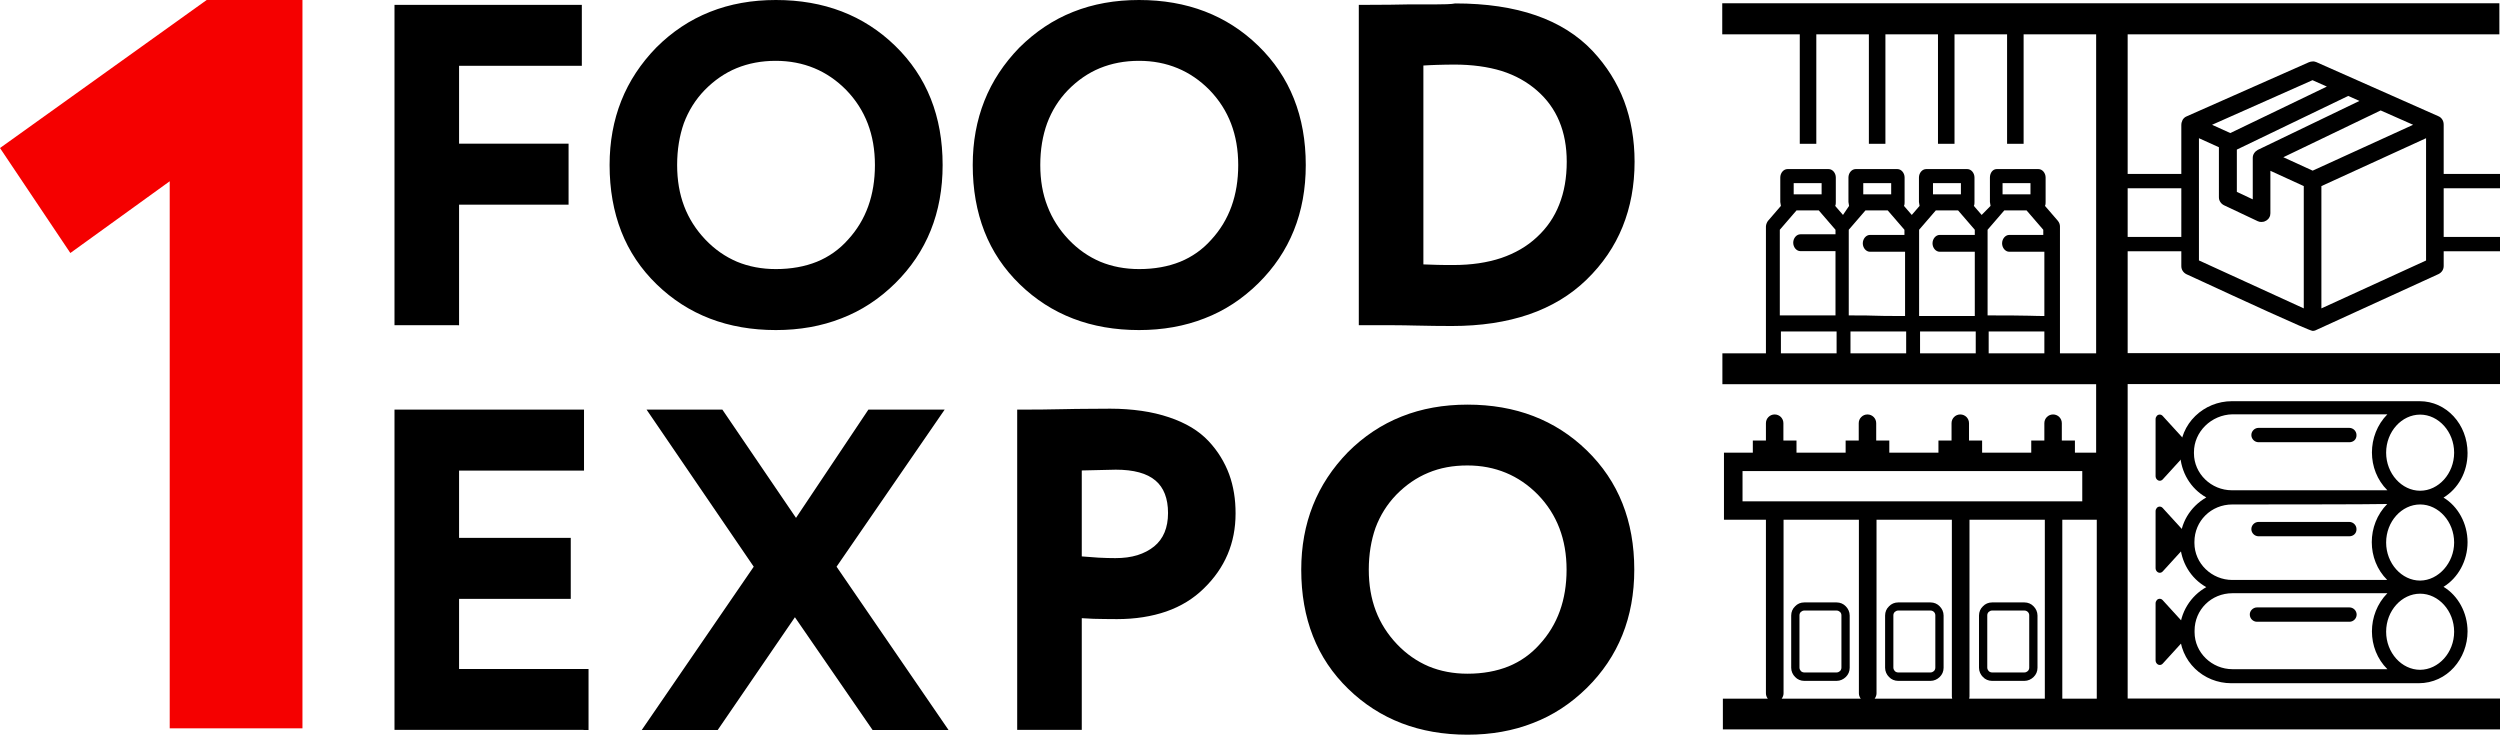 <?xml version="1.0" encoding="utf-8"?>
<!-- Generator: Adobe Illustrator 27.3.1, SVG Export Plug-In . SVG Version: 6.00 Build 0)  -->
<svg version="1.1" id="Слой_1" xmlns="http://www.w3.org/2000/svg" xmlns:xlink="http://www.w3.org/1999/xlink" x="0px" y="0px"
	 viewBox="0 0 160.27 47.1" style="enable-background:new 0 0 160.27 47.1;" xml:space="preserve">
<style type="text/css">
	.st0{fill-rule:evenodd;clip-rule:evenodd;}
	.st1{fill-rule:evenodd;clip-rule:evenodd;fill:#F50000;}
</style>
<path class="st0" d="M87.75,36.52c0,0.97,0.15,1.85,0.45,2.64c0.3,0.79,0.76,1.51,1.36,2.14c0.6,0.63,1.28,1.1,2.03,1.42
	c0.75,0.31,1.58,0.47,2.49,0.47c0.98,0,1.86-0.16,2.63-0.47c0.76-0.31,1.43-0.78,1.99-1.41l0,0c1.16-1.26,1.73-2.86,1.73-4.79
	c0-1.94-0.61-3.54-1.84-4.81c-0.61-0.62-1.3-1.09-2.05-1.4c-0.75-0.31-1.57-0.47-2.47-0.47c-0.92,0-1.75,0.15-2.51,0.47
	c-0.75,0.31-1.43,0.78-2.04,1.4c-0.6,0.62-1.04,1.33-1.34,2.13C87.9,34.64,87.75,35.54,87.75,36.52 M83.42,36.52
	c0-1.49,0.25-2.86,0.75-4.12c0.5-1.26,1.25-2.39,2.24-3.41l0,0c1.01-1.01,2.16-1.78,3.45-2.29c1.28-0.51,2.69-0.76,4.22-0.76
	c3.08,0,5.63,0.98,7.64,2.93c2.04,1.98,3.05,4.53,3.05,7.65c0,3.06-1.02,5.59-3.05,7.59c-1.02,1-2.16,1.75-3.44,2.24
	c-1.27,0.5-2.68,0.75-4.2,0.75c-3.08,0-5.63-0.98-7.64-2.93c-1.01-0.98-1.77-2.11-2.27-3.39C83.67,39.51,83.42,38.09,83.42,36.52z
	 M71.53,30.11l-2.18,0.05v5.51c0.38,0.03,0.74,0.06,1.07,0.08c0.4,0.02,0.76,0.03,1.08,0.03c0.53,0,1-0.06,1.42-0.19
	c0.41-0.13,0.76-0.31,1.07-0.56c0.59-0.48,0.89-1.2,0.89-2.14c0-0.93-0.27-1.63-0.8-2.08C73.53,30.34,72.68,30.11,71.53,30.11z
	 M69.35,39.63v7.16h-4.14V26.26h0.32c0.87,0,1.77-0.01,2.69-0.03c0.49-0.01,0.98-0.02,1.48-0.02c0.58-0.01,1.07-0.01,1.48-0.01
	c0.71,0,1.38,0.05,2.01,0.14c0.63,0.09,1.21,0.23,1.75,0.41c0.54,0.18,1.02,0.4,1.44,0.65c0.43,0.26,0.79,0.55,1.1,0.88
	c0.3,0.32,0.56,0.66,0.78,1.02c0.22,0.36,0.4,0.73,0.54,1.11c0.14,0.38,0.24,0.78,0.31,1.2c0.07,0.42,0.1,0.86,0.1,1.31
	c0,1.89-0.68,3.49-2.03,4.8c-0.67,0.66-1.47,1.15-2.41,1.48c-0.93,0.32-1.98,0.49-3.16,0.49c-0.56,0-1.07-0.01-1.52-0.02
	C69.82,39.65,69.57,39.64,69.35,39.63z M55.86,26.26h4.7l-6.93,10.07l7.18,10.47h-4.87l-4.98-7.23l-4.95,7.23h-4.87l7.18-10.47
	l-6.87-10.07h4.86l4.72,6.94l4.64-6.94H55.86z M37.41,46.79H25.29V26.26h12.15v3.91h-8.01v4.31h7.16v3.91h-7.16v4.5h8.3v3.91H37.41z
	 M93.23,4.14c-0.38,0-0.76,0.01-1.12,0.02c-0.28,0.01-0.57,0.02-0.86,0.04v12.75c0.32,0.01,0.62,0.02,0.9,0.03
	c0.34,0.01,0.68,0.01,1.02,0.01c1.15,0,2.17-0.15,3.07-0.45c0.88-0.3,1.65-0.74,2.29-1.34c0.64-0.59,1.12-1.29,1.43-2.09
	c0.32-0.8,0.48-1.72,0.48-2.74c0-0.97-0.16-1.84-0.48-2.6c-0.31-0.75-0.79-1.41-1.42-1.96c-0.64-0.56-1.39-0.98-2.27-1.26
	C95.39,4.28,94.37,4.14,93.23,4.14z M87.83,20.85h-0.72V0.31h0.69c0.87,0,1.75-0.01,2.64-0.03c0.51-0.01,2.46,0.04,2.85-0.06
	c3.96,0,6.9,1.02,8.82,3.06c0.89,0.95,1.56,2.02,2.01,3.2c0.44,1.18,0.67,2.48,0.67,3.89c0,1.52-0.26,2.91-0.77,4.17
	c-0.51,1.26-1.28,2.39-2.31,3.39c-1.02,0.99-2.25,1.73-3.7,2.23c-1.44,0.49-3.08,0.74-4.93,0.74c-0.72,0-1.52-0.01-2.39-0.03
	c-0.41-0.01-0.85-0.02-1.32-0.02C88.96,20.85,88.45,20.85,87.83,20.85z M66.69,10.58c0,0.97,0.15,1.85,0.46,2.64
	c0.3,0.79,0.76,1.51,1.36,2.14c0.6,0.63,1.28,1.1,2.03,1.42c0.75,0.31,1.58,0.47,2.49,0.47c0.98,0,1.86-0.16,2.63-0.47
	c0.76-0.31,1.43-0.78,1.99-1.41l0,0c1.16-1.26,1.73-2.86,1.73-4.79c0-1.94-0.61-3.54-1.84-4.81c-0.61-0.62-1.3-1.09-2.05-1.4
	c-0.75-0.31-1.57-0.47-2.47-0.47c-0.92,0-1.75,0.16-2.51,0.47c-0.75,0.31-1.43,0.78-2.04,1.4c-0.6,0.62-1.04,1.33-1.34,2.13
	C66.84,8.7,66.69,9.59,66.69,10.58z M62.36,10.58c0-1.49,0.25-2.86,0.75-4.12c0.5-1.26,1.25-2.39,2.24-3.41l0,0
	c1.02-1.01,2.16-1.78,3.45-2.29C70.08,0.25,71.49,0,73.02,0c3.08,0,5.63,0.98,7.64,2.93c2.04,1.98,3.05,4.53,3.05,7.65
	c0,3.06-1.02,5.59-3.05,7.59c-1.02,1-2.16,1.75-3.44,2.24c-1.27,0.5-2.68,0.75-4.2,0.75c-3.08,0-5.63-0.98-7.64-2.93
	c-1.01-0.98-1.77-2.11-2.27-3.39C62.61,13.56,62.36,12.14,62.36,10.58z M43.41,10.58c0,0.97,0.15,1.85,0.45,2.64
	c0.3,0.79,0.76,1.51,1.36,2.14c0.6,0.63,1.28,1.1,2.03,1.42c0.75,0.31,1.58,0.47,2.49,0.47c0.98,0,1.86-0.16,2.63-0.47
	c0.76-0.31,1.43-0.78,1.99-1.41l0,0c1.16-1.26,1.73-2.86,1.73-4.79c0-1.94-0.61-3.54-1.84-4.81c-0.61-0.62-1.3-1.09-2.05-1.4
	c-0.75-0.31-1.58-0.47-2.47-0.47c-0.92,0-1.75,0.16-2.51,0.47c-0.75,0.31-1.43,0.78-2.04,1.4c-0.6,0.62-1.04,1.33-1.34,2.13
	C43.56,8.7,43.41,9.59,43.41,10.58z M39.08,10.58c0-1.49,0.25-2.86,0.75-4.12c0.5-1.26,1.25-2.39,2.24-3.41l0,0
	c1.01-1.01,2.16-1.78,3.45-2.29C46.8,0.25,48.21,0,49.74,0c3.08,0,5.63,0.98,7.64,2.93c2.04,1.98,3.05,4.53,3.05,7.65
	c0,3.06-1.02,5.59-3.05,7.59c-1.02,1-2.16,1.75-3.44,2.24c-1.27,0.5-2.68,0.75-4.2,0.75c-3.08,0-5.63-0.98-7.64-2.93
	c-1.01-0.98-1.77-2.11-2.27-3.39C39.33,13.56,39.08,12.14,39.08,10.58z M29.11,20.85h-3.82V0.31H37.3v3.91h-7.87v4.99h7.02v3.91
	h-7.02v7.73H29.11z"/>
<polygon class="st1" points="4.51,16.22 0,9.49 13.25,0 19.39,0 19.39,46.69 10.88,46.69 10.88,11.62 "/>
<path d="M127.49,22.93v-1.68h3.57v1.68h1v-8.41c0-0.12-0.04-0.25-0.14-0.37l-0.82-0.95c0.04-0.08,0.04-0.17,0.04-0.25v-1.57
	c0-0.29-0.21-0.54-0.46-0.54h-2.68c-0.25,0-0.43,0.25-0.43,0.54v1.57c0,0.08,0.04,0.17,0.04,0.25l-0.57,0.58l-0.5-0.58
	c0.04-0.08,0.04-0.17,0.04-0.25v-1.57c0-0.29-0.21-0.54-0.46-0.54h-2.64c-0.25,0-0.46,0.25-0.46,0.54v1.57
	c0,0.08,0.04,0.17,0.04,0.25l-0.5,0.58l-0.5-0.58c0.04-0.08,0.04-0.17,0.04-0.25v-1.57c0-0.29-0.21-0.54-0.46-0.54h-2.68
	c-0.25,0-0.46,0.25-0.46,0.54v1.57c0,0.08,0.04,0.17,0.04,0.25l-0.39,0.58l-0.5-0.58c0.04-0.08,0.04-0.17,0.04-0.25v-1.57
	c0-0.29-0.21-0.54-0.46-0.54h-2.64c-0.25,0-0.46,0.25-0.46,0.54v1.57c0,0.08,0.04,0.17,0.04,0.25l-0.82,0.95
	c-0.07,0.08-0.14,0.25-0.14,0.37v8.41h0.96v-1.68h3.57v1.68h0.89v-1.68h3.57v1.68h0.89v-1.68h3.57v1.68H127.49z M131.06,15.06h-2.25
	c-0.25,0-0.46,0.25-0.46,0.54c0,0.29,0.21,0.54,0.46,0.54h2.25v4.12c-0.71,0-0.74-0.04-3.64-0.04v-5.49l1.07-1.24h1.43l1.07,1.24
	v0.33H131.06z M128.38,11.74h1.79v0.72h-1.79V11.74z M126.6,15.06h-2.25c-0.25,0-0.46,0.25-0.46,0.54c0,0.29,0.21,0.54,0.46,0.54
	h2.25v4.12h-3.57v-5.53l1.07-1.24h1.43l1.07,1.24V15.06z M123.92,11.74h1.79v0.72h-1.79V11.74z M122.13,15.06h-2.25
	c-0.25,0-0.46,0.25-0.46,0.54c0,0.29,0.21,0.54,0.46,0.54h2.25v4.12c-2.52,0-1.35-0.04-3.61-0.04v-5.49l1.07-1.24h1.43l1.07,1.24
	v0.33H122.13z M119.45,11.74h1.79v0.72h-1.79V11.74z M114.99,11.74h1.79v0.72h-1.79V11.74z M115.17,13.49h1.43l1.07,1.24v0.29h-2.25
	c-0.25,0-0.46,0.25-0.46,0.54c0,0.29,0.21,0.54,0.46,0.54h2.25v4.12h-3.57v-5.49L115.17,13.49z"/>
<path d="M141.44,37.64c-1-0.56-1.64-1.62-1.68-2.82c0-0.04,0-0.07,0-0.07c0-1.2,0.64-2.26,1.68-2.86c-1-0.56-1.64-1.62-1.68-2.82
	c-0.04-1.94,1.54-3.35,3.32-3.35c0.32,0,1.86,0,12.04,0c1.71,0,3.07,1.48,3.07,3.32c0,1.24-0.61,2.29-1.54,2.86
	c0.93,0.56,1.54,1.66,1.54,2.86c0,1.2-0.61,2.29-1.54,2.86c0.93,0.56,1.54,1.66,1.54,2.86c0,1.73-1.29,3.32-3.14,3.32h-12
	c-1.79,0-3.32-1.38-3.32-3.32C139.76,39.26,140.44,38.2,141.44,37.64 M143.11,32.34c-1.36,0-2.43,1.06-2.43,2.4
	c0,0.04,0,0.04,0,0.07c0,1.31,1.11,2.37,2.43,2.37h9.93c-1.32-1.31-1.32-3.53,0-4.87C152.29,32.34,143.79,32.34,143.11,32.34z
	 M140.65,28.99c0,0.04,0,0.04,0,0.07c0,1.31,1.11,2.37,2.43,2.37h9.97c-1.32-1.31-1.32-3.53,0-4.87h-9.93
	C141.76,26.59,140.65,27.68,140.65,28.99z M157.33,29.02c0-1.34-1-2.44-2.18-2.44c-1.18,0-2.18,1.09-2.18,2.44
	c0,1.34,1,2.44,2.18,2.44C156.33,31.46,157.33,30.36,157.33,29.02z M157.33,34.78c0-1.34-1-2.44-2.18-2.44
	c-1.18,0-2.18,1.09-2.18,2.44c0,1.34,1,2.44,2.18,2.44C156.33,37.21,157.33,36.08,157.33,34.78z M157.33,40.5
	c0-1.34-1-2.44-2.18-2.44c-1.18,0-2.18,1.09-2.18,2.44s1,2.44,2.18,2.44C156.33,42.93,157.33,41.84,157.33,40.5z M144.69,38.94h5.93
	c0.25,0,0.46,0.21,0.46,0.46c0,0.25-0.21,0.46-0.46,0.46h-5.93c-0.25,0-0.46-0.21-0.46-0.46C144.22,39.16,144.44,38.94,144.69,38.94
	z M150.61,34.38h-5.82c-0.25,0-0.46-0.21-0.46-0.46c0-0.25,0.21-0.46,0.46-0.46h5.82c0.25,0,0.46,0.21,0.46,0.46
	C151.08,34.2,150.86,34.38,150.61,34.38z M150.61,28.35h-5.82c-0.25,0-0.46-0.21-0.46-0.46s0.21-0.46,0.46-0.46h5.82
	c0.25,0,0.46,0.21,0.46,0.46C151.08,28.18,150.86,28.35,150.61,28.35z M140.69,40.53c0,1.31,1.11,2.37,2.43,2.37h9.93
	c-1.32-1.31-1.32-3.53,0-4.87c-0.75,0-9.25,0-9.93,0c-1.36,0-2.43,1.06-2.43,2.4C140.69,40.5,140.69,40.53,140.69,40.53z"/>
<path d="M140.31,28.49l-1.67-1.83c-0.1-0.11-0.27-0.11-0.37,0c-0.05,0.06-0.08,0.13-0.08,0.21l0,3.65c0,0.16,0.12,0.3,0.27,0.3
	c0.08,0,0.15-0.04,0.2-0.1l1.65-1.81C140.41,28.8,140.41,28.61,140.31,28.49L140.31,28.49z"/>
<path d="M140.31,34.39l-1.67-1.83c-0.1-0.11-0.27-0.11-0.37,0c-0.05,0.06-0.08,0.13-0.08,0.21l0,3.65c0,0.16,0.12,0.3,0.27,0.3
	c0.08,0,0.15-0.04,0.2-0.1l1.65-1.81C140.41,34.7,140.41,34.51,140.31,34.39L140.31,34.39z"/>
<path d="M140.31,40.3l-1.67-1.83c-0.1-0.11-0.27-0.11-0.37,0c-0.05,0.06-0.08,0.13-0.08,0.21l0,3.65c0,0.16,0.12,0.3,0.27,0.3
	c0.08,0,0.15-0.04,0.2-0.1l1.65-1.81C140.41,40.6,140.41,40.41,140.31,40.3L140.31,40.3z"/>
<path d="M133.49,30.2h-21.78v1.94h21.78V30.2z M117.74,39.14h-2.07c-0.09,0-0.16,0.04-0.22,0.09c-0.06,0.06-0.09,0.13-0.09,0.22
	v3.35c0,0.09,0.04,0.16,0.09,0.22c0.06,0.06,0.14,0.09,0.22,0.09h2.07c0.09,0,0.16-0.04,0.22-0.09c0.06-0.06,0.09-0.14,0.09-0.22
	v-3.35c0-0.09-0.03-0.16-0.09-0.22l0,0C117.9,39.18,117.83,39.14,117.74,39.14z M115.67,38.62h2.07c0.23,0,0.44,0.09,0.59,0.25l0,0
	c0.15,0.15,0.25,0.36,0.25,0.59v3.35c0,0.23-0.09,0.44-0.25,0.59c-0.15,0.15-0.36,0.25-0.59,0.25h-2.07c-0.23,0-0.44-0.09-0.59-0.25
	c-0.15-0.15-0.25-0.36-0.25-0.59v-3.35c0-0.23,0.09-0.44,0.25-0.59v0C115.23,38.71,115.43,38.62,115.67,38.62z M123.76,39.14h-2.07
	c-0.09,0-0.16,0.04-0.22,0.09c-0.06,0.06-0.09,0.13-0.09,0.22v3.35c0,0.09,0.04,0.16,0.09,0.22c0.06,0.06,0.14,0.09,0.22,0.09h2.07
	c0.09,0,0.16-0.04,0.22-0.09c0.06-0.06,0.09-0.14,0.09-0.22v-3.35c0-0.09-0.03-0.16-0.09-0.22l0,0
	C123.93,39.18,123.85,39.14,123.76,39.14z M121.69,38.62h2.07c0.23,0,0.44,0.09,0.59,0.25l0,0c0.15,0.15,0.25,0.36,0.25,0.59v3.35
	c0,0.23-0.09,0.44-0.25,0.59c-0.15,0.15-0.36,0.25-0.59,0.25h-2.07c-0.23,0-0.44-0.09-0.59-0.25c-0.15-0.15-0.25-0.36-0.25-0.59
	v-3.35c0-0.23,0.09-0.44,0.25-0.59v0C121.25,38.71,121.46,38.62,121.69,38.62z M129.78,39.14h-2.07c-0.09,0-0.16,0.04-0.22,0.09
	c-0.06,0.06-0.09,0.13-0.09,0.22v3.35c0,0.09,0.04,0.16,0.09,0.22c0.06,0.06,0.14,0.09,0.22,0.09h2.07c0.09,0,0.16-0.04,0.22-0.09
	c0.06-0.06,0.09-0.14,0.09-0.22v-3.35c0-0.09-0.03-0.16-0.09-0.22l0,0C129.95,39.18,129.87,39.14,129.78,39.14z M127.71,38.62h2.07
	c0.23,0,0.44,0.09,0.59,0.25l0,0c0.15,0.15,0.25,0.36,0.25,0.59v3.35c0,0.23-0.09,0.44-0.25,0.59c-0.15,0.15-0.36,0.25-0.59,0.25
	h-2.07c-0.23,0-0.44-0.09-0.59-0.25c-0.15-0.15-0.25-0.36-0.25-0.59v-3.35c0-0.23,0.09-0.44,0.25-0.59v0
	C127.27,38.71,127.48,38.62,127.71,38.62z M132.21,44.79h2.21V33.32h-2.21V44.79z M126.24,44.79h4.85V33.32h-4.83v11.34
	C126.25,44.7,126.25,44.75,126.24,44.79z M120.18,44.79h4.97c-0.01-0.04-0.02-0.09-0.02-0.13V33.32h-4.83v11.13
	C120.3,44.58,120.25,44.69,120.18,44.79z M114.22,44.79h5.07c-0.07-0.09-0.12-0.21-0.12-0.34V33.32h-4.83v11.13
	C114.34,44.58,114.29,44.69,114.22,44.79z M110.45,44.79h2.88c-0.07-0.09-0.12-0.21-0.12-0.34V33.32h-2.69v-4.3h0.59h1.26v-0.78
	h0.84v-1.11c0-0.31,0.25-0.56,0.56-0.56h0c0.31,0,0.56,0.25,0.56,0.56v1.11h0.84v0.78h3.15v-0.78h0.84v-1.11
	c0-0.31,0.25-0.56,0.56-0.56h0c0.31,0,0.56,0.25,0.56,0.56v1.11h0.84v0.78h3.15v-0.78h0.84v-1.11c0-0.31,0.25-0.56,0.56-0.56h0
	c0.31,0,0.56,0.25,0.56,0.56v1.11h0.84v0.78h3.15v-0.78h0.84v-1.11c0-0.31,0.25-0.56,0.56-0.56c0.31,0,0.56,0.25,0.56,0.56v1.11
	h0.84v0.78h1.36v-4.39h-23.96v-1.98h23.96V2.2h-4.65v7.02h-1.06V2.2h-3.37v7.02h-1.06V2.2h-3.37v7.02h-1.06V2.2h-3.37v7.02h-1.06
	V2.2h-4.97V0.21h49.82V2.2H136.4v20.44h23.87v1.98H136.4v20.16h23.87v1.98h-49.82V44.79z"/>
<path d="M148.49,3.98l7.83,3.47c0.12,0.05,0.2,0.13,0.26,0.23c0.06,0.1,0.08,0.21,0.08,0.33v9.04c0,0.11-0.03,0.22-0.09,0.31
	c-0.06,0.09-0.14,0.16-0.24,0.21l-7.83,3.58c-0.04,0.02-0.08,0.04-0.13,0.05c-0.04,0.01-0.08,0.01-0.12,0.01
	c-0.21,0-4.94-2.18-7.1-3.18l-0.98-0.45c-0.1-0.05-0.18-0.12-0.24-0.21c-0.06-0.09-0.09-0.2-0.09-0.31V8.02
	c0-0.12,0.03-0.23,0.08-0.33c0.06-0.1,0.14-0.18,0.26-0.23l7.84-3.47c0.08-0.03,0.16-0.05,0.23-0.05
	C148.33,3.93,148.41,3.95,148.49,3.98 M144.51,9.82c0.06-0.09,0.14-0.16,0.23-0.21l6.52-3.14l-0.72-0.32l-7.14,3.44v2.71l1.02,0.48
	v-2.66C144.42,10.01,144.45,9.91,144.51,9.82z M149.17,5.55l-0.92-0.41l-6.44,2.86l1.17,0.53L149.17,5.55z M140.98,16.7l6.71,3.07
	v-7.84l-2.14-0.98v2.72c0,0.1-0.02,0.19-0.07,0.27c-0.04,0.08-0.11,0.15-0.19,0.2c-0.05,0.03-0.1,0.05-0.15,0.07
	c-0.05,0.01-0.11,0.02-0.16,0.02c-0.04,0-0.08-0.01-0.12-0.01c-0.04-0.01-0.08-0.02-0.12-0.04l-2.16-1.02
	c-0.1-0.05-0.18-0.12-0.24-0.21c-0.06-0.09-0.09-0.19-0.09-0.3V9.44l-1.28-0.58V16.7z M146.38,10.08l1.88,0.86l6.44-2.94l-2.08-0.92
	L146.38,10.08z M148.82,19.77l6.71-3.07V8.86l-6.71,3.07V19.77z"/>
<path d="M136.24,16.11h3.93c0.21,0,0.38-0.21,0.38-0.46s-0.18-0.46-0.38-0.46h-3.93V16.11z M155.69,16.11h4.58v-0.92h-4.58V16.11z
	 M156.2,12.07h4.07v-0.92h-4.07c-0.19,0-0.36,0.21-0.36,0.46C155.85,11.89,156.01,12.07,156.2,12.07z M136.24,12.07h4.02
	c0.18,0,0.34-0.21,0.34-0.46s-0.15-0.46-0.34-0.46h-4.02V12.07z"/>
</svg>
